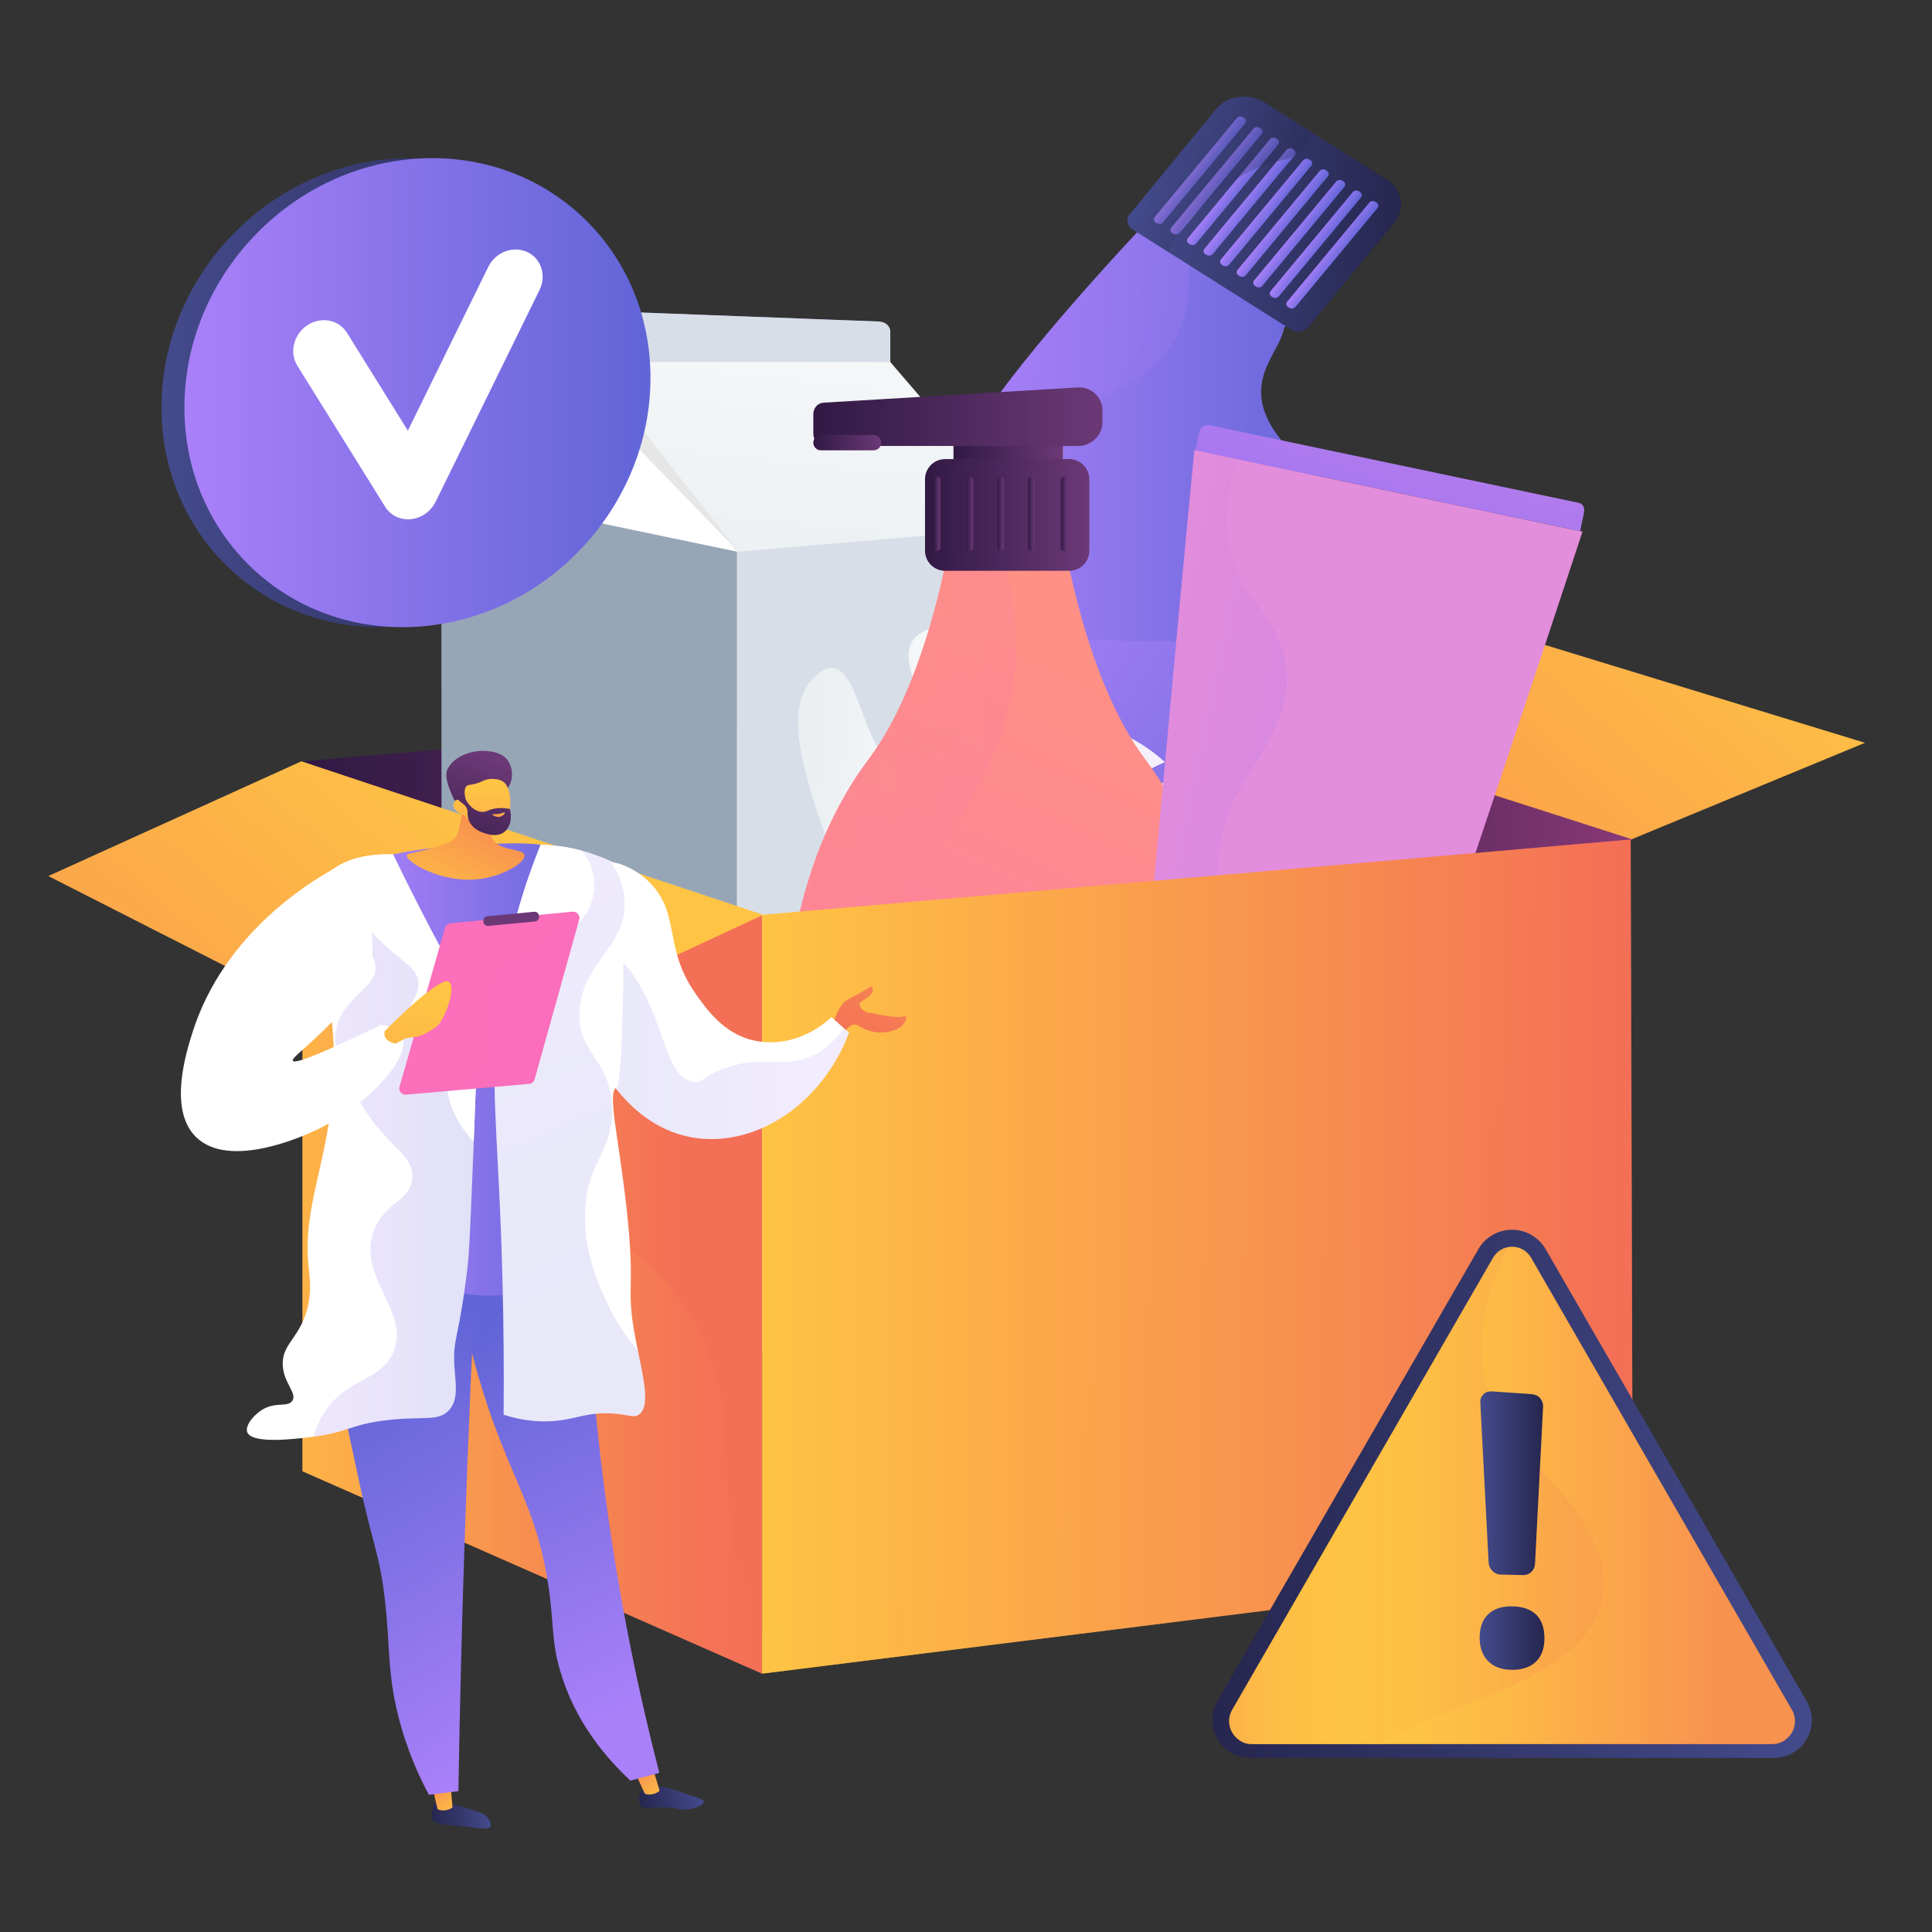 <svg width="80" height="80" viewBox="0 0 80 80" fill="none" xmlns="http://www.w3.org/2000/svg">
<rect x="0" y="0" width="80" height="80" fill="#333333" stroke="none"/>
<path d="M47.945 28.477L57.744 24.8L77.225 30.758L67.543 34.761L47.945 28.477Z" fill="url(#paint0_linear_1344_13644)"/>
<path d="M12.536 31.526L48.007 28.477V58.409L12.536 31.526Z" fill="url(#paint1_linear_1344_13644)"/>
<path d="M48.007 28.477L67.605 34.762L48.007 40.161V28.477Z" fill="url(#paint2_linear_1344_13644)"/>
<path d="M56.01 49.074C56.023 49.074 56.031 49.159 56.031 49.205C56.031 50.295 52.377 51.187 47.871 51.187C43.965 51.187 40.701 50.509 39.9 49.648H39.782C39.782 49.648 39.782 49.424 39.782 49.065V19.309C39.782 17.778 44.115 12.812 47.097 9.604C47.152 9.547 47.188 9.489 47.241 9.431C47.974 8.643 48.607 7.97 49.063 7.495L49.071 7.48C49.518 7.019 49.781 6.75 49.781 6.75L50.066 6.908L50.426 7.107L50.786 7.306L51.099 7.479L51.146 7.505L51.504 7.702L51.864 7.901L52.225 8.1L52.585 8.297L52.943 8.496L53.303 8.695L53.664 8.892L54.022 9.091L54.382 9.29L54.743 9.487L55.103 9.686L55.461 9.885L55.821 10.082L55.916 10.186C55.916 10.186 54.606 11.598 53.172 13.582V13.584C53.076 14.09 52.679 14.633 52.442 15.199C51.276 17.988 55.083 19.445 55.641 21.528C55.675 21.653 55.749 21.913 55.773 22.104H55.85V22.178C55.85 22.95 55.864 24.278 55.888 25.944C55.913 27.715 55.924 29.869 55.899 32.149L55.984 42.852L56.027 48.264L56.031 49.074L56.01 49.074Z" fill="url(#paint3_linear_1344_13644)"/>
<path d="M55.98 42.852C51.786 43.499 47.549 43.638 43.32 43.276C42.125 43.172 40.834 43.028 39.782 42.844V25.92C40.165 25.998 40.76 26.069 41.269 26.134C46.127 26.742 51.049 26.681 55.89 25.944C55.916 27.715 55.926 29.869 55.9 32.149L55.98 42.852Z" fill="url(#paint4_linear_1344_13644)"/>
<g opacity="0.9">
<path d="M50.971 31.584C48.603 31.884 46.671 32.969 45.477 34.813C45.151 35.316 44.928 35.927 44.909 36.505C44.888 37.132 45.077 37.74 45.392 38.298C45.671 38.791 45.969 39.24 46.46 39.596C46.486 39.615 46.513 39.633 46.54 39.651C46.553 39.659 46.566 39.664 46.579 39.672C46.589 38.519 46.812 36.551 48.159 35.975C47.621 36.843 47.195 38.61 47.233 39.935C48.395 40.199 49.865 39.662 50.727 39.077C51.361 38.645 51.795 38.01 52.099 37.367C52.89 35.694 51.716 33.862 52.509 32.199C52.626 31.954 52.698 31.611 52.954 31.445C52.292 31.472 51.628 31.501 50.971 31.584Z" fill="white"/>
<path d="M45.58 32.259C45.682 32.423 45.819 32.684 45.976 33.01C45.514 33.434 45.109 33.917 44.76 34.456C44.347 35.093 44.108 35.813 44.083 36.484C44.075 36.709 44.091 36.933 44.127 37.158C44.119 37.153 44.113 37.15 44.108 37.146C43.472 36.713 43.04 36.078 42.735 35.436C41.945 33.763 43.12 31.93 42.325 30.267C42.209 30.023 42.138 29.68 41.882 29.513C42.542 29.54 43.208 29.569 43.863 29.651C45.594 29.871 47.093 30.511 48.238 31.558C47.495 31.872 46.826 32.28 46.237 32.778C46.026 32.536 45.803 32.353 45.58 32.259Z" fill="white"/>
</g>
<path opacity="0.3" d="M56.01 49.074C56.023 49.074 56.031 49.159 56.031 49.206C56.031 50.295 52.377 51.187 47.871 51.187C43.965 51.187 40.701 50.509 39.9 49.648H39.782C39.782 49.648 39.782 49.424 39.782 49.065V19.309C39.782 17.778 44.115 12.812 47.097 9.604C47.152 9.547 47.188 9.489 47.241 9.431C47.855 9.729 48.489 10.112 49.16 10.588C49.16 10.588 49.953 14.313 46.689 15.881C43.993 17.176 40.557 21.626 41.236 26.134C41.377 27.083 41.703 28.035 42.256 28.961C43.867 31.654 46.634 34.23 46.556 37.453C46.524 38.758 45.892 39.869 45.121 40.957C44.688 41.565 43.811 42.404 43.285 43.276C42.851 43.996 42.656 44.738 43.156 45.389C43.895 46.35 45.868 46.402 47.024 46.642C49.982 47.26 53.168 47.281 56.025 48.264L56.031 49.074H56.01Z" fill="url(#paint5_linear_1344_13644)"/>
<path d="M57.75 9.197L54.177 13.549C54.011 13.75 53.693 13.794 53.465 13.651L48.388 10.443L46.896 9.5C46.667 9.355 46.617 9.076 46.782 8.875L50.353 4.521C50.815 3.96 51.71 3.831 52.352 4.237L54.317 5.479L57.424 7.443C58.066 7.849 58.21 8.633 57.75 9.197Z" fill="url(#paint6_linear_1344_13644)"/>
<path d="M48.158 9.207C48.098 9.28 47.982 9.296 47.899 9.243L47.856 9.215C47.773 9.162 47.755 9.061 47.816 8.988L51.215 4.891C51.276 4.819 51.392 4.803 51.474 4.855L51.517 4.883C51.6 4.936 51.618 5.037 51.558 5.11L48.158 9.207Z" fill="url(#paint7_linear_1344_13644)"/>
<path d="M48.843 9.645C48.783 9.718 48.667 9.734 48.584 9.681L48.542 9.653C48.459 9.6 48.441 9.499 48.501 9.426L51.901 5.329C51.961 5.256 52.077 5.24 52.16 5.293L52.203 5.321C52.285 5.374 52.304 5.475 52.243 5.548L48.843 9.645Z" fill="url(#paint8_linear_1344_13644)"/>
<path d="M49.529 10.083C49.468 10.155 49.352 10.171 49.27 10.118L49.227 10.091C49.144 10.038 49.126 9.936 49.186 9.864L52.586 5.767C52.646 5.694 52.762 5.678 52.845 5.731L52.888 5.758C52.971 5.811 52.989 5.913 52.928 5.986L49.529 10.083Z" fill="url(#paint9_linear_1344_13644)"/>
<path d="M50.214 10.521C50.154 10.593 50.038 10.609 49.955 10.556L49.912 10.529C49.829 10.476 49.811 10.374 49.871 10.302L53.271 6.205C53.332 6.132 53.448 6.116 53.53 6.169L53.573 6.196C53.656 6.249 53.674 6.351 53.614 6.424L50.214 10.521Z" fill="url(#paint10_linear_1344_13644)"/>
<path d="M50.9 10.959C50.839 11.031 50.723 11.047 50.641 10.994L50.598 10.967C50.515 10.914 50.497 10.812 50.557 10.74L53.957 6.643C54.017 6.57 54.133 6.554 54.216 6.607L54.259 6.634C54.342 6.687 54.36 6.789 54.3 6.862L50.9 10.959Z" fill="url(#paint11_linear_1344_13644)"/>
<path d="M51.585 11.396C51.525 11.469 51.409 11.485 51.326 11.432L51.283 11.405C51.2 11.352 51.182 11.25 51.242 11.178L54.642 7.081C54.702 7.008 54.818 6.992 54.901 7.045L54.944 7.072C55.027 7.125 55.045 7.227 54.985 7.3L51.585 11.396Z" fill="url(#paint12_linear_1344_13644)"/>
<path d="M52.27 11.834C52.21 11.907 52.094 11.923 52.011 11.87L51.968 11.843C51.885 11.79 51.867 11.688 51.927 11.615L55.327 7.519C55.388 7.446 55.504 7.43 55.586 7.483L55.629 7.51C55.712 7.563 55.73 7.665 55.67 7.738L52.27 11.834Z" fill="url(#paint13_linear_1344_13644)"/>
<path d="M52.955 12.272C52.895 12.345 52.779 12.361 52.696 12.308L52.653 12.281C52.571 12.228 52.552 12.126 52.613 12.053L56.013 7.957C56.073 7.884 56.189 7.868 56.272 7.921L56.314 7.948C56.397 8.001 56.416 8.103 56.355 8.176L52.955 12.272Z" fill="url(#paint14_linear_1344_13644)"/>
<path d="M53.641 12.71C53.58 12.783 53.464 12.799 53.382 12.746L53.339 12.719C53.256 12.666 53.238 12.564 53.298 12.491L56.698 8.395C56.758 8.322 56.874 8.306 56.957 8.359L57 8.386C57.083 8.439 57.101 8.541 57.041 8.614L53.641 12.71Z" fill="url(#paint15_linear_1344_13644)"/>
<path opacity="0.3" d="M54.317 5.479C54.215 5.851 54.005 6.214 53.596 6.446C53.424 6.545 53.214 6.619 52.964 6.662C52.937 6.668 52.907 6.671 52.877 6.681C52.651 6.723 52.413 6.798 52.172 6.9C51.867 7.025 51.555 7.19 51.245 7.384C50.68 7.739 50.126 8.189 49.654 8.671C49.329 8.996 49.043 9.336 48.817 9.671C48.817 9.671 48.815 9.671 48.815 9.673C48.632 9.937 48.488 10.197 48.388 10.443L46.896 9.5C46.667 9.355 46.617 9.076 46.782 8.875L50.353 4.521C50.815 3.96 51.71 3.831 52.352 4.237L54.317 5.479Z" fill="url(#paint16_linear_1344_13644)"/>
<path d="M36.715 15.733L24.233 15.657V13.272C24.233 13.048 24.45 12.867 24.709 12.876L36.248 13.313C36.51 13.323 36.715 13.501 36.715 13.719V15.733Z" fill="url(#paint17_linear_1344_13644)"/>
<path d="M36.865 15.733L24.369 15.145V13.271C24.369 13.046 24.587 12.865 24.846 12.875L36.397 13.312C36.66 13.322 36.865 13.5 36.865 13.718V15.733H36.865Z" fill="#D8DEE8"/>
<path d="M42.72 55.354L30.499 56.033V22.74L42.72 21.801V55.354Z" fill="#D8DEE8"/>
<path d="M38.707 25.977C35.586 26.767 40.472 30.818 37.715 31.664C35.526 32.337 35.787 26.24 33.783 27.971C31.755 29.724 34.448 34.951 35.813 38.964C37.167 42.943 37.237 48.688 33.164 47.681C32.026 47.399 31.197 46.987 30.499 46.531V56.033L42.72 55.354V27.331C41.749 26.236 40.354 25.56 38.707 25.977Z" fill="url(#paint18_linear_1344_13644)"/>
<path d="M30.506 56.033L18.293 53.501L18.275 20.286L30.506 22.74V56.033Z" fill="#97A6B7"/>
<path d="M30.539 22.847L18.307 20.294L24.476 14.925L30.539 22.847Z" fill="url(#paint19_linear_1344_13644)"/>
<g opacity="0.3">
<path d="M24.476 14.925L18.307 20.294L25.576 16.362L24.476 14.925Z" fill="#E6E6E6"/>
</g>
<path d="M18.287 45.73L18.291 53.5L30.506 56.033V46.553C28.625 45.017 27.717 43.376 24.425 42.594C22.155 42.055 19.91 43.856 18.287 45.73Z" fill="#D8DEE8"/>
<path d="M24.414 14.991H36.865L42.72 21.801L30.539 22.847L24.414 14.991Z" fill="url(#paint20_linear_1344_13644)"/>
<path d="M30.529 22.796L24.414 14.991L25.165 17.263L30.529 22.796Z" fill="#E6E6E6"/>
<path d="M31.557 37.915V69.302L12.525 60.923V31.526L12.524 31.543L31.557 37.915Z" fill="url(#paint21_linear_1344_13644)"/>
<path opacity="0.4" d="M31.558 67.474V69.302L12.525 60.923V31.526L12.548 31.543C13.505 33.615 13.727 36.115 13.872 38.413C14.162 43.013 16.027 47.398 20.063 48.793C20.594 48.977 21.128 49.174 21.666 49.386C25.793 51.023 29.829 53.668 30.035 59.38C30.157 62.741 30.41 65.32 31.558 67.474Z" fill="url(#paint22_linear_1344_13644)"/>
<path d="M31.606 37.88L17.78 44.304L2 36.275L12.474 31.526L31.606 37.88Z" fill="url(#paint23_linear_1344_13644)"/>
<path d="M51.005 48.118C51.145 42.994 51.128 36.373 47.402 31.411C44.945 28.139 44.06 22.376 44.06 22.376L41.694 22.918L39.327 22.376C39.327 22.376 38.442 28.139 35.985 31.411C32.26 36.373 32.243 42.994 32.382 48.118C32.321 49.245 32.329 50.264 32.407 51.113C32.417 51.225 32.437 51.335 32.459 51.444C32.46 51.48 32.46 51.516 32.46 51.551C32.461 52.81 33.309 53.832 34.526 54.056C35.886 54.307 38.59 54.527 41.694 54.453C44.797 54.527 47.501 54.307 48.861 54.056C50.078 53.832 50.926 52.81 50.927 51.551C50.927 51.516 50.928 51.48 50.928 51.444C50.951 51.335 50.97 51.225 50.98 51.113C51.058 50.264 51.066 49.245 51.005 48.118Z" fill="url(#paint24_linear_1344_13644)"/>
<path opacity="0.3" d="M47.648 49.802C45.596 44.117 38.219 45.178 36.825 41.147C35.44 37.141 41.943 33.947 42.073 26.932C42.1 25.453 41.844 24.086 41.444 22.86L39.327 22.376C39.327 22.376 38.442 28.139 35.985 31.411C31.352 37.581 32.454 46.318 32.46 51.551C32.461 52.81 33.309 53.832 34.526 54.056C36.865 54.487 43.17 54.83 48.66 53.739C49.223 53.627 49.732 53.336 50.129 52.931C49.571 52.802 49.082 52.562 48.688 52.184C48.004 51.527 48.031 50.864 47.648 49.802Z" fill="url(#paint25_linear_1344_13644)"/>
<path d="M44.017 17.831H39.482V19.736H44.017V17.831Z" fill="#D8DEE8"/>
<path d="M44.017 17.831H39.482V19.736H44.017V17.831Z" fill="url(#paint26_linear_1344_13644)"/>
<path d="M45.106 19.844C45.106 19.383 44.733 19.01 44.272 19.01H39.136C38.676 19.01 38.303 19.383 38.303 19.844V22.803C38.303 23.263 38.676 23.636 39.136 23.636H44.272C44.733 23.636 45.106 23.263 45.106 22.803V19.844Z" fill="url(#paint27_linear_1344_13644)"/>
<path d="M45.65 17.498C45.65 18.011 45.189 18.466 44.676 18.466H34.107C33.842 18.466 33.678 18.212 33.678 17.947V17.153C33.678 16.899 33.85 16.69 34.103 16.674L44.633 16.043C44.889 16.028 45.156 16.119 45.342 16.294C45.528 16.47 45.65 16.714 45.65 16.97V17.498H45.65Z" fill="url(#paint28_linear_1344_13644)"/>
<path d="M36.489 18.33C36.489 18.505 36.347 18.647 36.172 18.647H33.995C33.819 18.647 33.677 18.505 33.677 18.33C33.677 18.155 33.819 18.012 33.995 18.012H36.172C36.347 18.012 36.489 18.155 36.489 18.33Z" fill="url(#paint29_linear_1344_13644)"/>
<path d="M38.938 22.684C38.938 22.759 38.877 22.82 38.802 22.82C38.727 22.82 38.666 22.759 38.666 22.684V19.872C38.666 19.797 38.727 19.736 38.802 19.736C38.877 19.736 38.938 19.797 38.938 19.872V22.684Z" fill="url(#paint30_linear_1344_13644)"/>
<path d="M40.298 22.684C40.298 22.759 40.238 22.82 40.162 22.82C40.087 22.82 40.026 22.759 40.026 22.684V19.872C40.026 19.797 40.087 19.736 40.162 19.736C40.238 19.736 40.298 19.797 40.298 19.872V22.684Z" fill="url(#paint31_linear_1344_13644)"/>
<path d="M41.568 22.684C41.568 22.759 41.507 22.82 41.432 22.82C41.357 22.82 41.296 22.759 41.296 22.684V19.872C41.296 19.797 41.357 19.736 41.432 19.736C41.507 19.736 41.568 19.797 41.568 19.872V22.684Z" fill="url(#paint32_linear_1344_13644)"/>
<path d="M42.838 22.684C42.838 22.759 42.777 22.82 42.702 22.82C42.627 22.82 42.566 22.759 42.566 22.684V19.872C42.566 19.797 42.627 19.736 42.702 19.736C42.777 19.736 42.838 19.797 42.838 19.872V22.684Z" fill="url(#paint33_linear_1344_13644)"/>
<path d="M44.198 22.684C44.198 22.759 44.138 22.82 44.062 22.82C43.987 22.82 43.926 22.759 43.926 22.684V19.872C43.926 19.797 43.987 19.736 44.062 19.736C44.138 19.736 44.198 19.797 44.198 19.872V22.684Z" fill="url(#paint34_linear_1344_13644)"/>
<path d="M65.528 22.012C63.002 29.695 60.295 37.65 57.74 45.399C57.572 45.907 57.404 46.42 57.238 46.927C53.739 46.191 50.464 45.886 46.966 45.15C47.807 36.526 48.628 27.2 49.458 18.634L65.528 22.012Z" fill="url(#paint35_linear_1344_13644)"/>
<path d="M65.372 20.821L50.08 17.607C49.87 17.563 49.694 17.712 49.65 17.923L49.498 18.643L65.431 21.992L65.582 21.272C65.627 21.061 65.582 20.866 65.372 20.821Z" fill="url(#paint36_linear_1344_13644)"/>
<path opacity="0.3" d="M57.737 45.411C57.569 45.918 57.402 46.426 57.236 46.932C53.738 46.197 50.463 45.888 46.966 45.153C47.807 36.529 48.628 27.2 49.458 18.634L51.24 19.009C50.757 20.487 50.315 22.871 51.907 24.833C52.051 25.01 52.182 25.189 52.301 25.359C54.139 27.966 53.192 29.774 51.397 32.578C51.283 32.754 51.179 32.946 51.084 33.148C49.573 36.357 50.405 42.518 55.044 44.333C56.133 44.76 57.022 45.109 57.737 45.411Z" fill="url(#paint37_linear_1344_13644)"/>
<path opacity="0.3" d="M57.616 46.147L56.345 52.197L56.242 52.176C56.072 52.667 53.692 52.52 50.851 51.923C48.01 51.326 45.772 50.502 45.814 49.984L45.857 49.993L47.129 43.943L47.086 43.934C47.065 44.35 49.282 45.275 52.123 45.872C54.964 46.469 57.365 46.515 57.514 46.126L57.616 46.147Z" fill="#D8DEE8"/>
<path d="M57.616 46.147L56.535 51.29L56.433 51.269C56.284 51.658 53.883 51.612 51.042 51.015C48.201 50.418 45.984 49.493 46.005 49.077L46.048 49.086L47.129 43.943L47.086 43.934C47.065 44.35 49.282 45.275 52.123 45.872C54.963 46.469 57.365 46.515 57.514 46.126L57.616 46.147Z" fill="#D8DEE8"/>
<path d="M52.13 51.208C52.095 51.374 51.932 51.48 51.766 51.446L49.444 50.957C49.277 50.922 49.171 50.759 49.206 50.593L49.206 50.59C49.241 50.424 49.404 50.317 49.571 50.352L51.893 50.84C52.059 50.875 52.166 51.038 52.131 51.205L52.13 51.208Z" fill="#D8DEE8"/>
<path d="M67.611 64.787L31.557 69.302V37.88L64.317 35.04L67.518 34.762L67.611 64.787Z" fill="url(#paint38_linear_1344_13644)"/>
<path opacity="0.5" d="M67.611 64.787L31.557 69.302V67.513C32.227 67.187 33.112 66.932 33.947 66.754C36.743 66.159 41.746 67.197 43.492 64.29C45.735 60.55 43.815 55.758 48.274 53.199C50.379 51.992 52.888 52.091 55.206 51.795C57.185 51.541 59.029 50.998 60.374 49.108C62.533 46.068 62.69 42.119 63.243 38.563C63.463 37.143 63.858 35.984 64.341 35.04L67.53 34.762L67.611 64.787Z" fill="url(#paint39_linear_1344_13644)"/>
<path d="M51.805 72.792C51.233 72.792 50.7 72.515 50.414 72.019C50.128 71.524 50.128 70.924 50.414 70.428L61.219 51.721C61.505 51.225 62.038 50.921 62.611 50.921C63.183 50.921 63.716 51.231 64.002 51.726L74.807 70.442C75.093 70.938 75.093 71.523 74.807 72.019C74.521 72.514 73.988 72.792 73.416 72.792L51.805 72.792Z" fill="url(#paint40_linear_1344_13644)"/>
<path d="M74.204 71.733C74.041 72.014 73.741 72.219 73.416 72.219H51.805C51.48 72.219 51.18 72.014 51.018 71.733C50.855 71.451 50.855 71.089 51.018 70.807L61.823 52.084C61.956 51.854 62.181 51.692 62.436 51.642C62.493 51.631 62.551 51.623 62.611 51.623C62.935 51.623 63.236 51.796 63.398 52.078L74.204 70.808C74.366 71.089 74.366 71.451 74.204 71.733Z" fill="url(#paint41_linear_1344_13644)"/>
<path opacity="0.3" d="M62.105 70.021C59.793 70.981 58.236 71.454 57.264 72.219H51.805C51.48 72.219 51.18 72.014 51.018 71.733C50.855 71.451 50.855 71.089 51.018 70.807L61.823 52.085C61.956 51.854 62.181 51.692 62.436 51.643C61.489 53.512 60.184 57.389 63.42 60.495C67.861 64.76 67.323 67.856 62.105 70.021Z" fill="url(#paint42_linear_1344_13644)"/>
<path d="M63.076 65.221L62.134 65.199C61.872 65.192 61.654 64.968 61.641 64.704L61.296 58.07C61.289 57.933 61.338 57.82 61.432 57.728C61.526 57.636 61.656 57.606 61.791 57.615L63.413 57.728C63.546 57.737 63.673 57.782 63.764 57.885C63.855 57.989 63.903 58.114 63.896 58.247L63.561 64.76C63.547 65.021 63.334 65.227 63.076 65.221Z" fill="url(#paint43_linear_1344_13644)"/>
<path d="M61.622 66.842C61.858 66.617 62.188 66.508 62.614 66.515C63.052 66.522 63.385 66.638 63.612 66.862C63.839 67.085 63.952 67.411 63.952 67.84C63.952 68.254 63.837 68.575 63.605 68.802C63.372 69.03 63.042 69.144 62.614 69.144C62.194 69.144 61.864 69.026 61.626 68.79C61.388 68.553 61.269 68.229 61.269 67.819C61.269 67.393 61.387 67.067 61.622 66.842Z" fill="url(#paint44_linear_1344_13644)"/>
<path d="M34.468 42.496C34.468 42.496 34.682 41.657 35.038 41.435C35.394 41.214 35.898 40.977 36.013 40.879C36.129 40.782 36.263 41.073 35.931 41.295C35.599 41.518 35.599 41.518 35.599 41.518C35.592 41.58 35.601 41.627 35.612 41.661C35.665 41.819 35.844 41.927 36.066 41.947C36.919 42.126 37.253 42.135 37.383 42.096C37.402 42.091 37.476 42.067 37.508 42.1C37.558 42.153 37.468 42.32 37.429 42.379C37.198 42.731 36.397 42.885 35.797 42.609C35.578 42.508 35.495 42.4 35.335 42.427C35.081 42.471 34.925 42.805 34.833 43.083L34.468 42.496Z" fill="url(#paint45_linear_1344_13644)"/>
<path d="M35.156 42.763C34.913 42.547 34.67 42.331 34.427 42.115C34.338 42.205 33.041 43.47 31.229 43.087C29.981 42.822 29.261 41.797 28.8 41.143C27.415 39.178 28.243 37.736 26.752 36.401C26.338 36.03 25.525 35.581 24.994 35.718C23.729 36.044 23 39.85 24.225 42.844C24.472 43.448 25.833 46.775 28.921 47.135C31.414 47.426 34.058 45.669 35.156 42.763Z" fill="white"/>
<path opacity="0.15" d="M25.277 39.362C27.56 41.164 27.306 44.622 28.709 44.797C29.137 44.851 29.113 44.522 30.136 44.19C31.631 43.704 32.333 44.195 33.385 43.825C33.82 43.672 34.387 43.346 34.945 42.575C35.015 42.638 35.085 42.7 35.156 42.763C34.058 45.669 31.414 47.426 28.921 47.135C25.833 46.775 24.472 43.448 24.225 42.844C23.65 41.439 23.506 39.856 23.645 38.537C24.171 38.691 24.744 38.94 25.277 39.362Z" fill="url(#paint46_linear_1344_13644)"/>
<path d="M18.059 74.615C17.925 74.723 17.901 74.993 17.885 75.17C17.878 75.249 17.874 75.288 17.883 75.316C17.948 75.519 18.342 75.541 18.96 75.604C19.937 75.704 20.228 75.781 20.304 75.635C20.376 75.499 20.203 75.276 20.183 75.251C20.078 75.119 19.949 75.071 19.7 74.989C19.239 74.837 18.928 74.754 18.833 74.729C18.244 74.572 18.146 74.544 18.059 74.615Z" fill="url(#paint47_linear_1344_13644)"/>
<path d="M18.64 73.722L18.738 74.836C18.71 74.889 18.379 75.051 18.116 74.912L17.865 73.818L18.64 73.722Z" fill="url(#paint48_linear_1344_13644)"/>
<path d="M26.601 74.122C26.441 74.299 26.405 74.623 26.544 74.783C26.68 74.94 26.885 74.822 27.467 74.84C28.09 74.858 28.252 75.005 28.676 74.889C28.847 74.841 29.149 74.727 29.143 74.605C29.139 74.519 28.985 74.474 28.472 74.302C27.742 74.058 27.746 74.045 27.591 74.019C27.202 73.954 26.811 73.89 26.601 74.122Z" fill="url(#paint49_linear_1344_13644)"/>
<path d="M27 73.106L27.312 74.146C27.288 74.201 26.971 74.387 26.698 74.27L26.234 73.261L27 73.106Z" fill="url(#paint50_linear_1344_13644)"/>
<path d="M24.223 50.341C24.268 53.834 24.506 57.762 25.078 62.029C25.643 66.247 26.436 70.058 27.3 73.409C26.901 73.516 26.503 73.623 26.104 73.731C25.092 72.787 23.816 71.303 23.201 69.205C22.819 67.902 22.946 67.233 22.703 65.632C22.318 63.081 21.536 61.745 20.728 59.689C20.002 57.841 19.143 55.129 18.683 51.503C20.53 51.116 22.377 50.728 24.223 50.341Z" fill="url(#paint51_linear_1344_13644)"/>
<path d="M19.831 50.356C19.587 54.8 19.387 59.325 19.235 63.931C19.12 67.387 19.037 70.799 18.981 74.167C18.574 74.217 18.166 74.268 17.759 74.318C17.366 73.585 16.843 72.465 16.485 71.029C16.05 69.286 16.151 68.25 15.96 66.443C15.746 64.416 15.435 63.974 14.885 61.417C13.767 56.228 13.208 53.634 14.455 52.02C14.86 51.496 16.128 50.181 19.831 50.356Z" fill="url(#paint52_linear_1344_13644)"/>
<path d="M14.973 35.694C15.927 35.426 17.325 35.112 19.037 35.016C21.478 34.878 22.699 34.809 23.564 35.39C25.562 36.733 24.015 39.832 24.833 47.516C25.181 50.781 25.337 50.57 24.554 51.732C22.962 54.093 18.492 54.287 16.444 52.24C15.361 51.157 15.222 51.096 15.195 49.862C15.093 44.988 15.015 40.386 14.973 35.694Z" fill="url(#paint53_linear_1344_13644)"/>
<path d="M25.502 35.768C24.233 35.115 23.054 34.996 22.388 34.979C21.784 36.471 21.025 38.721 20.666 41.535C20.342 44.076 20.494 45.756 20.667 49.246C20.776 51.451 20.888 54.645 20.855 58.581C21.527 58.796 22.076 58.847 22.445 58.855C23.752 58.885 24.188 58.412 25.523 58.543C26.105 58.6 26.25 58.712 26.446 58.582C26.992 58.218 26.583 56.867 26.309 55.401C25.886 53.135 26.347 53.601 25.933 49.93C25.59 46.887 25.117 45.181 25.557 45.006C25.793 44.912 26.016 36.032 25.502 35.768Z" fill="white"/>
<path opacity="0.15" d="M24.223 50.341C24.241 48.051 25.46 47.727 25.338 45.757C25.214 43.773 23.949 43.664 23.993 41.957C24.046 39.88 25.938 39.225 25.864 37.338C25.839 36.702 25.597 36.141 25.284 35.666C24.099 35.108 23.015 34.995 22.388 34.979C21.784 36.471 21.025 38.721 20.666 41.536C20.342 44.076 20.494 45.757 20.667 49.246C20.776 51.451 20.888 54.646 20.855 58.581C21.527 58.797 22.076 58.847 22.445 58.855C23.752 58.885 24.188 58.413 25.523 58.543C26.105 58.6 26.25 58.712 26.446 58.582C26.923 58.264 26.671 57.193 26.417 55.95C26.016 55.432 25.603 54.934 25.162 54.001C24.829 53.296 24.211 51.986 24.223 50.341Z" fill="url(#paint54_linear_1344_13644)"/>
<path d="M19.47 41.963C19.769 43.098 19.741 44.001 19.709 44.835C19.534 49.428 19.444 51.738 19.367 52.392C18.994 55.568 18.73 55.37 18.821 56.66C18.869 57.35 18.982 57.941 18.605 58.376C18.154 58.894 17.506 58.614 15.911 58.819C14.445 59.008 14.407 59.321 12.822 59.511C12.179 59.589 10.421 59.8 10.237 59.3C10.139 59.033 10.502 58.594 10.852 58.377C11.423 58.023 11.909 58.29 12.102 58.008C12.323 57.684 11.727 57.272 11.707 56.496C11.688 55.723 12.264 55.471 12.621 54.522C12.954 53.637 12.82 52.884 12.769 52.351C12.54 49.972 13.587 48.09 13.793 44.938C14.115 40.029 12.016 37.873 13.441 36.3C14.213 35.448 15.482 35.358 16.276 35.377C17.101 37.095 17.811 38.447 18.314 39.376C18.857 40.378 19.213 40.988 19.47 41.963Z" fill="white"/>
<path d="M22.667 40.697C22.55 40.294 22.18 39.907 22.325 39.432C22.411 39.152 22.636 38.97 22.808 38.862C23.947 38.606 24.713 37.541 24.599 36.423C24.554 35.974 24.37 35.56 24.091 35.225C23.396 35.039 22.796 34.989 22.388 34.979C21.784 36.471 21.025 38.721 20.666 41.535C20.513 42.734 20.467 43.742 20.478 44.838C20.675 44.209 20.952 43.738 21.246 43.381C21.743 42.776 22.953 41.679 22.667 40.697Z" fill="white"/>
<g opacity="0.64">
<path opacity="0.3" d="M19.47 41.962C19.214 40.988 18.857 40.378 18.314 39.376C17.811 38.447 17.101 37.095 16.276 35.377C16.084 35.373 15.863 35.375 15.628 35.392C14.373 37.126 14.293 38.096 14.585 38.671C14.869 39.231 15.463 39.34 15.541 39.946C15.662 40.892 14.285 41.216 13.947 42.496C13.652 43.613 14.342 44.729 14.992 45.779C16.097 47.566 17.108 47.786 17.071 48.743C17.032 49.738 15.927 49.755 15.477 50.974C14.772 52.883 16.964 54.256 16.306 55.946C15.796 57.255 14.257 57.004 13.31 58.687C13.16 58.954 13.053 59.224 12.973 59.491C14.407 59.3 14.495 59.002 15.912 58.819C17.506 58.614 18.154 58.894 18.605 58.376C18.983 57.941 18.869 57.35 18.821 56.66C18.73 55.37 18.994 55.568 19.367 52.392C19.445 51.738 19.534 49.428 19.709 44.835C19.741 44.001 19.769 43.098 19.47 41.962Z" fill="url(#paint55_linear_1344_13644)"/>
</g>
<path d="M16.119 39.312C16.766 39.888 17.235 40.082 17.316 40.631C17.405 41.236 16.901 41.438 16.986 42.027C17.094 42.764 17.928 42.765 18.358 43.707C18.64 44.323 18.395 44.567 18.564 45.365C18.667 45.851 18.922 46.529 19.615 47.281C19.644 46.55 19.675 45.737 19.709 44.835C19.741 44.001 19.769 43.098 19.47 41.963C19.213 40.988 18.857 40.378 18.314 39.376C17.811 38.447 17.101 37.095 16.276 35.377C15.811 35.366 15.182 35.394 14.586 35.589C14.38 35.964 14.346 36.263 14.341 36.423C14.294 37.691 15.686 38.928 16.119 39.312Z" fill="white"/>
<path d="M19.219 32.348C19.225 33.072 19.144 33.646 19.068 34.039C18.98 34.49 18.917 34.606 18.837 34.7C18.716 34.843 18.532 34.962 17.495 35.219C16.93 35.359 16.858 35.355 16.845 35.411C16.785 35.684 18.324 36.616 19.914 36.391C20.887 36.254 21.772 35.699 21.718 35.407C21.663 35.114 20.691 35.271 20.401 34.74C20.2 34.371 20.426 33.847 20.693 33.413C20.434 32.928 19.477 32.833 19.219 32.348Z" fill="url(#paint56_linear_1344_13644)"/>
<path d="M21.025 32.635C21.255 32.329 21.269 31.797 21.004 31.46C20.776 31.17 20.418 31.129 20.203 31.104C19.582 31.032 18.797 31.292 18.524 31.864C18.363 32.203 18.713 32.908 18.767 33.035C18.829 33.178 18.942 33.227 19.046 33.335C19.19 33.485 19.416 33.724 19.784 34.124C19.813 34.006 19.856 33.86 19.925 33.702C19.952 33.641 20.059 33.403 20.221 33.206C20.544 32.811 20.807 32.924 21.025 32.635Z" fill="url(#paint57_linear_1344_13644)"/>
<path d="M19.259 33.788C19.259 33.788 19.667 34.458 20.481 34.405C21.21 34.358 21.317 32.724 20.851 32.377C20.696 32.262 20.385 32.214 20.132 32.284C19.983 32.326 19.932 32.388 19.687 32.452C19.461 32.511 19.397 32.486 19.328 32.543C19.243 32.615 19.18 32.791 19.323 33.269C19.184 33.128 19.017 33.074 18.899 33.13C18.88 33.139 18.83 33.173 18.802 33.224C18.7 33.411 18.87 33.649 19.259 33.788Z" fill="url(#paint58_linear_1344_13644)"/>
<path d="M19.295 32.445C19.331 32.471 19.223 32.603 19.215 32.788C19.2 33.148 19.564 33.581 19.936 33.617C20.156 33.639 20.216 33.506 20.58 33.468C20.805 33.444 20.992 33.473 21.11 33.499C21.224 33.894 21.117 34.287 20.853 34.47C20.568 34.667 20.205 34.547 20.054 34.498C19.952 34.464 19.627 34.358 19.456 34.059C19.279 33.748 19.453 33.561 19.25 33.351C19.147 33.245 19.013 33.199 18.881 32.993C18.846 32.937 18.822 32.888 18.808 32.855C18.996 32.656 19.244 32.407 19.295 32.445Z" fill="url(#paint59_linear_1344_13644)"/>
<path d="M20.845 33.645C20.845 33.645 20.688 33.727 20.416 33.712C20.403 33.711 20.388 33.715 20.387 33.722C20.38 33.748 20.555 33.863 20.716 33.818C20.83 33.786 20.919 33.678 20.903 33.651C20.897 33.639 20.871 33.64 20.845 33.645Z" fill="url(#paint60_linear_1344_13644)"/>
<path d="M16.646 42.909C17.061 43.792 15.152 45.846 13.03 46.822C12.598 47.021 9.494 48.448 8.11 47.076C6.967 45.941 7.705 43.596 7.968 42.759C9.262 38.647 12.922 36.343 14.587 35.589C15.829 38.695 15.409 40.292 15.121 40.725C14.821 41.176 13.981 42.125 13.089 42.96C12.462 43.548 12.071 43.834 12.124 43.926C12.189 44.04 12.925 43.824 15.78 42.434C16.111 42.488 16.504 42.608 16.646 42.909Z" fill="white"/>
<path d="M23.709 37.753L18.654 38.227C18.547 38.237 18.458 38.311 18.429 38.413L16.543 45C16.493 45.175 16.633 45.345 16.814 45.329L21.91 44.879C22.018 44.87 22.108 44.795 22.137 44.691L23.982 38.08C24.03 37.906 23.889 37.736 23.709 37.753Z" fill="url(#paint61_linear_1344_13644)"/>
<path d="M15.924 42.703C15.924 42.703 17.665 40.922 18.374 40.659C19.082 40.396 18.455 42.274 18.04 42.539C17.625 42.804 17.463 42.906 17.139 42.946C16.815 42.987 16.815 42.987 16.815 42.987L16.39 43.213C16.39 43.213 15.843 43.149 15.924 42.703Z" fill="url(#paint62_linear_1344_13644)"/>
<path opacity="0.3" d="M20.344 43.451C20.535 42.41 19.947 41.602 20.51 40.626C21.089 39.622 22.106 39.792 22.836 38.965C23.069 38.701 23.277 38.328 23.38 37.784L23.709 37.753C23.889 37.736 24.03 37.906 23.982 38.08L22.137 44.691C22.108 44.795 22.018 44.87 21.91 44.879L19.322 45.107C19.981 44.516 20.253 43.948 20.344 43.451Z" fill="url(#paint63_linear_1344_13644)"/>
<path d="M22.322 37.956C22.331 38.056 22.258 38.146 22.157 38.155L20.218 38.34C20.118 38.35 20.029 38.276 20.019 38.176L20.016 38.139C20.006 38.038 20.08 37.949 20.18 37.94L22.119 37.755C22.22 37.745 22.309 37.819 22.318 37.919L22.322 37.956Z" fill="url(#paint64_linear_1344_13644)"/>
<path d="M25.986 15.644C25.986 20.979 21.686 25.592 16.366 25.948C11.028 26.305 6.687 22.243 6.687 16.874C6.687 11.505 11.028 6.89 16.366 6.566C21.686 6.243 25.986 10.308 25.986 15.644Z" fill="url(#paint65_linear_1344_13644)"/>
<path d="M16.026 21.501C15.608 21.528 15.219 21.334 15.002 20.986L11.364 15.145C11.024 14.597 11.207 13.848 11.774 13.47C12.341 13.093 13.077 13.231 13.417 13.778L15.94 17.833L19.269 11.053C19.567 10.445 20.285 10.166 20.871 10.43C21.457 10.694 21.691 11.4 21.392 12.008L17.091 20.776C16.894 21.177 16.502 21.454 16.068 21.497C16.054 21.499 16.04 21.5 16.026 21.501Z" fill="url(#paint66_linear_1344_13644)"/>
<path d="M26.935 15.644C26.935 20.979 22.635 25.592 17.315 25.948C11.977 26.305 7.636 22.243 7.636 16.874C7.636 11.505 11.977 6.89 17.315 6.566C22.635 6.243 26.935 10.308 26.935 15.644Z" fill="url(#paint67_linear_1344_13644)"/>
<path d="M16.975 21.501C16.556 21.528 16.167 21.334 15.95 20.986L12.313 15.145C11.972 14.597 12.156 13.848 12.723 13.47C13.29 13.093 14.025 13.231 14.366 13.778L16.889 17.833L20.217 11.053C20.516 10.445 21.234 10.166 21.82 10.43C22.406 10.694 22.639 11.4 22.341 12.008L18.039 20.776C17.842 21.177 17.451 21.454 17.017 21.497C17.003 21.499 16.989 21.5 16.975 21.501Z" fill="white"/>
<defs>
<linearGradient id="paint0_linear_1344_13644" x1="70.792" y1="20.194" x2="42.762" y2="52.381" gradientUnits="userSpaceOnUse">
<stop stop-color="#FFC444"/>
<stop offset="0.996" stop-color="#F36F56"/>
</linearGradient>
<linearGradient id="paint1_linear_1344_13644" x1="12.536" y1="43.443" x2="48.007" y2="43.443" gradientUnits="userSpaceOnUse">
<stop stop-color="#311944"/>
<stop offset="1" stop-color="#893976"/>
</linearGradient>
<linearGradient id="paint2_linear_1344_13644" x1="48.007" y1="34.319" x2="67.605" y2="34.319" gradientUnits="userSpaceOnUse">
<stop stop-color="#311944"/>
<stop offset="1" stop-color="#893976"/>
</linearGradient>
<linearGradient id="paint3_linear_1344_13644" x1="39.782" y1="28.968" x2="56.031" y2="28.968" gradientUnits="userSpaceOnUse">
<stop stop-color="#AA80F9"/>
<stop offset="0.996" stop-color="#6165D7"/>
</linearGradient>
<linearGradient id="paint4_linear_1344_13644" x1="38.541" y1="27.625" x2="57.183" y2="41.2" gradientUnits="userSpaceOnUse">
<stop stop-color="#AA80F9"/>
<stop offset="0.996" stop-color="#6165D7"/>
</linearGradient>
<linearGradient id="paint5_linear_1344_13644" x1="35.883" y1="23.864" x2="61.192" y2="42.294" gradientUnits="userSpaceOnUse">
<stop stop-color="#AA80F9"/>
<stop offset="0.996" stop-color="#6165D7"/>
</linearGradient>
<linearGradient id="paint6_linear_1344_13644" x1="46.685" y1="8.867" x2="58.019" y2="8.867" gradientUnits="userSpaceOnUse">
<stop stop-color="#444B8C"/>
<stop offset="0.996" stop-color="#26264F"/>
</linearGradient>
<linearGradient id="paint7_linear_1344_13644" x1="49.386" y1="6.83" x2="49.987" y2="7.268" gradientUnits="userSpaceOnUse">
<stop stop-color="#AA80F9"/>
<stop offset="0.996" stop-color="#6165D7"/>
</linearGradient>
<linearGradient id="paint8_linear_1344_13644" x1="50.072" y1="7.268" x2="50.672" y2="7.706" gradientUnits="userSpaceOnUse">
<stop stop-color="#AA80F9"/>
<stop offset="0.996" stop-color="#6165D7"/>
</linearGradient>
<linearGradient id="paint9_linear_1344_13644" x1="50.757" y1="7.706" x2="51.358" y2="8.144" gradientUnits="userSpaceOnUse">
<stop stop-color="#AA80F9"/>
<stop offset="0.996" stop-color="#6165D7"/>
</linearGradient>
<linearGradient id="paint10_linear_1344_13644" x1="51.442" y1="8.144" x2="52.043" y2="8.582" gradientUnits="userSpaceOnUse">
<stop stop-color="#AA80F9"/>
<stop offset="0.996" stop-color="#6165D7"/>
</linearGradient>
<linearGradient id="paint11_linear_1344_13644" x1="52.128" y1="8.582" x2="52.729" y2="9.019" gradientUnits="userSpaceOnUse">
<stop stop-color="#AA80F9"/>
<stop offset="0.996" stop-color="#6165D7"/>
</linearGradient>
<linearGradient id="paint12_linear_1344_13644" x1="52.813" y1="9.02" x2="53.414" y2="9.457" gradientUnits="userSpaceOnUse">
<stop stop-color="#AA80F9"/>
<stop offset="0.996" stop-color="#6165D7"/>
</linearGradient>
<linearGradient id="paint13_linear_1344_13644" x1="53.498" y1="9.458" x2="54.099" y2="9.895" gradientUnits="userSpaceOnUse">
<stop stop-color="#AA80F9"/>
<stop offset="0.996" stop-color="#6165D7"/>
</linearGradient>
<linearGradient id="paint14_linear_1344_13644" x1="54.184" y1="9.896" x2="54.784" y2="10.333" gradientUnits="userSpaceOnUse">
<stop stop-color="#AA80F9"/>
<stop offset="0.996" stop-color="#6165D7"/>
</linearGradient>
<linearGradient id="paint15_linear_1344_13644" x1="54.869" y1="10.334" x2="55.47" y2="10.771" gradientUnits="userSpaceOnUse">
<stop stop-color="#AA80F9"/>
<stop offset="0.996" stop-color="#6165D7"/>
</linearGradient>
<linearGradient id="paint16_linear_1344_13644" x1="48.766" y1="6.15" x2="52.169" y2="8.628" gradientUnits="userSpaceOnUse">
<stop stop-color="#444B8C"/>
<stop offset="0.996" stop-color="#26264F"/>
</linearGradient>
<linearGradient id="paint17_linear_1344_13644" x1="30.188" y1="17.179" x2="31.163" y2="8.03" gradientUnits="userSpaceOnUse">
<stop stop-color="#AA80F9"/>
<stop offset="0.996" stop-color="#6165D7"/>
</linearGradient>
<linearGradient id="paint18_linear_1344_13644" x1="33.04" y1="40.827" x2="41.423" y2="41.289" gradientUnits="userSpaceOnUse">
<stop offset="0.004" stop-color="#EBEFF2"/>
<stop offset="1" stop-color="white"/>
</linearGradient>
<linearGradient id="paint19_linear_1344_13644" x1="21.335" y1="17.585" x2="26.417" y2="19.774" gradientUnits="userSpaceOnUse">
<stop offset="0.004" stop-color="#EBEFF2"/>
<stop offset="1" stop-color="white"/>
</linearGradient>
<linearGradient id="paint20_linear_1344_13644" x1="32.844" y1="25.181" x2="35.138" y2="3.652" gradientUnits="userSpaceOnUse">
<stop offset="0.004" stop-color="#EBEFF2"/>
<stop offset="1" stop-color="white"/>
</linearGradient>
<linearGradient id="paint21_linear_1344_13644" x1="4.605" y1="50.414" x2="28.502" y2="50.414" gradientUnits="userSpaceOnUse">
<stop stop-color="#FFC444"/>
<stop offset="0.996" stop-color="#F36F56"/>
</linearGradient>
<linearGradient id="paint22_linear_1344_13644" x1="12.525" y1="50.414" x2="31.558" y2="50.414" gradientUnits="userSpaceOnUse">
<stop stop-color="#FFC444"/>
<stop offset="0.996" stop-color="#F36F56"/>
</linearGradient>
<linearGradient id="paint23_linear_1344_13644" x1="20.673" y1="32.634" x2="-8.514" y2="66.15" gradientUnits="userSpaceOnUse">
<stop stop-color="#FFC444"/>
<stop offset="0.996" stop-color="#F36F56"/>
</linearGradient>
<linearGradient id="paint24_linear_1344_13644" x1="48.701" y1="29.608" x2="33.843" y2="61.415" gradientUnits="userSpaceOnUse">
<stop stop-color="#FF9085"/>
<stop offset="1" stop-color="#FB6FBB"/>
</linearGradient>
<linearGradient id="paint25_linear_1344_13644" x1="32.342" y1="38.422" x2="50.129" y2="38.422" gradientUnits="userSpaceOnUse">
<stop stop-color="#FF9085"/>
<stop offset="1" stop-color="#FB6FBB"/>
</linearGradient>
<linearGradient id="paint26_linear_1344_13644" x1="39.482" y1="18.783" x2="44.017" y2="18.783" gradientUnits="userSpaceOnUse">
<stop stop-color="#311944"/>
<stop offset="1" stop-color="#6B3976"/>
</linearGradient>
<linearGradient id="paint27_linear_1344_13644" x1="38.303" y1="21.323" x2="45.106" y2="21.323" gradientUnits="userSpaceOnUse">
<stop stop-color="#311944"/>
<stop offset="1" stop-color="#6B3976"/>
</linearGradient>
<linearGradient id="paint28_linear_1344_13644" x1="33.678" y1="17.254" x2="45.65" y2="17.254" gradientUnits="userSpaceOnUse">
<stop stop-color="#311944"/>
<stop offset="1" stop-color="#6B3976"/>
</linearGradient>
<linearGradient id="paint29_linear_1344_13644" x1="33.677" y1="18.33" x2="36.489" y2="18.33" gradientUnits="userSpaceOnUse">
<stop stop-color="#311944"/>
<stop offset="1" stop-color="#6B3976"/>
</linearGradient>
<linearGradient id="paint30_linear_1344_13644" x1="38.666" y1="21.278" x2="38.938" y2="21.278" gradientUnits="userSpaceOnUse">
<stop stop-color="#311944"/>
<stop offset="1" stop-color="#6B3976"/>
</linearGradient>
<linearGradient id="paint31_linear_1344_13644" x1="40.026" y1="21.278" x2="40.298" y2="21.278" gradientUnits="userSpaceOnUse">
<stop stop-color="#311944"/>
<stop offset="1" stop-color="#6B3976"/>
</linearGradient>
<linearGradient id="paint32_linear_1344_13644" x1="41.296" y1="21.278" x2="41.568" y2="21.278" gradientUnits="userSpaceOnUse">
<stop stop-color="#311944"/>
<stop offset="1" stop-color="#6B3976"/>
</linearGradient>
<linearGradient id="paint33_linear_1344_13644" x1="42.566" y1="21.278" x2="42.838" y2="21.278" gradientUnits="userSpaceOnUse">
<stop stop-color="#311944"/>
<stop offset="1" stop-color="#6B3976"/>
</linearGradient>
<linearGradient id="paint34_linear_1344_13644" x1="43.926" y1="21.278" x2="44.198" y2="21.278" gradientUnits="userSpaceOnUse">
<stop stop-color="#311944"/>
<stop offset="1" stop-color="#6B3976"/>
</linearGradient>
<linearGradient id="paint35_linear_1344_13644" x1="52.795" y1="36.855" x2="43.129" y2="70.876" gradientUnits="userSpaceOnUse">
<stop offset="0.004" stop-color="#E38DDD"/>
<stop offset="1" stop-color="#9571F6"/>
</linearGradient>
<linearGradient id="paint36_linear_1344_13644" x1="62.571" y1="4.135" x2="55.447" y2="26.535" gradientUnits="userSpaceOnUse">
<stop offset="0.004" stop-color="#E38DDD"/>
<stop offset="1" stop-color="#9571F6"/>
</linearGradient>
<linearGradient id="paint37_linear_1344_13644" x1="46.736" y1="31.584" x2="60.055" y2="34.383" gradientUnits="userSpaceOnUse">
<stop offset="0.004" stop-color="#E38DDD"/>
<stop offset="1" stop-color="#9571F6"/>
</linearGradient>
<linearGradient id="paint38_linear_1344_13644" x1="31.557" y1="52.032" x2="67.611" y2="52.032" gradientUnits="userSpaceOnUse">
<stop stop-color="#FFC444"/>
<stop offset="0.996" stop-color="#F36F56"/>
</linearGradient>
<linearGradient id="paint39_linear_1344_13644" x1="31.557" y1="52.032" x2="67.611" y2="52.032" gradientUnits="userSpaceOnUse">
<stop stop-color="#FFC444"/>
<stop offset="0.996" stop-color="#F36F56"/>
</linearGradient>
<linearGradient id="paint40_linear_1344_13644" x1="50.2" y1="61.857" x2="75.021" y2="61.857" gradientUnits="userSpaceOnUse">
<stop offset="0.004" stop-color="#26264F"/>
<stop offset="1" stop-color="#444B8C"/>
</linearGradient>
<linearGradient id="paint41_linear_1344_13644" x1="50.896" y1="61.921" x2="74.325" y2="61.921" gradientUnits="userSpaceOnUse">
<stop stop-color="#FCB148"/>
<stop offset="0.052" stop-color="#FDBA46"/>
<stop offset="0.142" stop-color="#FFC244"/>
<stop offset="0.318" stop-color="#FFC444"/>
<stop offset="0.485" stop-color="#FDB946"/>
<stop offset="0.775" stop-color="#F99C4D"/>
<stop offset="0.866" stop-color="#F8924F"/>
<stop offset="1" stop-color="#F8924F"/>
</linearGradient>
<linearGradient id="paint42_linear_1344_13644" x1="50.896" y1="61.931" x2="66.418" y2="61.931" gradientUnits="userSpaceOnUse">
<stop stop-color="#FCB148"/>
<stop offset="0.052" stop-color="#FDBA46"/>
<stop offset="0.142" stop-color="#FFC244"/>
<stop offset="0.318" stop-color="#FFC444"/>
<stop offset="0.485" stop-color="#FDB946"/>
<stop offset="0.775" stop-color="#F99C4D"/>
<stop offset="0.866" stop-color="#F8924F"/>
<stop offset="1" stop-color="#F8924F"/>
</linearGradient>
<linearGradient id="paint43_linear_1344_13644" x1="61.295" y1="61.417" x2="63.897" y2="61.417" gradientUnits="userSpaceOnUse">
<stop stop-color="#444B8C"/>
<stop offset="0.996" stop-color="#26264F"/>
</linearGradient>
<linearGradient id="paint44_linear_1344_13644" x1="61.269" y1="67.829" x2="63.952" y2="67.829" gradientUnits="userSpaceOnUse">
<stop stop-color="#444B8C"/>
<stop offset="0.996" stop-color="#26264F"/>
</linearGradient>
<linearGradient id="paint45_linear_1344_13644" x1="40.325" y1="30.717" x2="35.483" y2="43.688" gradientUnits="userSpaceOnUse">
<stop stop-color="#FFC444"/>
<stop offset="0.996" stop-color="#F36F56"/>
</linearGradient>
<linearGradient id="paint46_linear_1344_13644" x1="35.156" y1="42.852" x2="23.596" y2="42.852" gradientUnits="userSpaceOnUse">
<stop stop-color="#AA80F9"/>
<stop offset="0.996" stop-color="#6165D7"/>
</linearGradient>
<linearGradient id="paint47_linear_1344_13644" x1="20.309" y1="75.113" x2="17.875" y2="75.183" gradientUnits="userSpaceOnUse">
<stop stop-color="#444B8C"/>
<stop offset="0.996" stop-color="#26264F"/>
</linearGradient>
<linearGradient id="paint48_linear_1344_13644" x1="18.913" y1="75.147" x2="17.582" y2="73.084" gradientUnits="userSpaceOnUse">
<stop stop-color="#FFC444"/>
<stop offset="0.996" stop-color="#F36F56"/>
</linearGradient>
<linearGradient id="paint49_linear_1344_13644" x1="29.004" y1="74.093" x2="26.51" y2="74.779" gradientUnits="userSpaceOnUse">
<stop stop-color="#444B8C"/>
<stop offset="0.996" stop-color="#26264F"/>
</linearGradient>
<linearGradient id="paint50_linear_1344_13644" x1="27.459" y1="74.492" x2="25.943" y2="72.495" gradientUnits="userSpaceOnUse">
<stop stop-color="#FFC444"/>
<stop offset="0.996" stop-color="#F36F56"/>
</linearGradient>
<linearGradient id="paint51_linear_1344_13644" x1="28.154" y1="69.883" x2="21.256" y2="54.331" gradientUnits="userSpaceOnUse">
<stop stop-color="#AA80F9"/>
<stop offset="0.996" stop-color="#6165D7"/>
</linearGradient>
<linearGradient id="paint52_linear_1344_13644" x1="23.974" y1="70.969" x2="15.221" y2="56.379" gradientUnits="userSpaceOnUse">
<stop stop-color="#AA80F9"/>
<stop offset="0.996" stop-color="#6165D7"/>
</linearGradient>
<linearGradient id="paint53_linear_1344_13644" x1="14.973" y1="44.285" x2="25.119" y2="44.285" gradientUnits="userSpaceOnUse">
<stop stop-color="#AA80F9"/>
<stop offset="0.996" stop-color="#6165D7"/>
</linearGradient>
<linearGradient id="paint54_linear_1344_13644" x1="14.746" y1="28.224" x2="25.962" y2="53.598" gradientUnits="userSpaceOnUse">
<stop stop-color="#AA80F9"/>
<stop offset="0.996" stop-color="#6165D7"/>
</linearGradient>
<linearGradient id="paint55_linear_1344_13644" x1="12.973" y1="47.433" x2="19.728" y2="47.433" gradientUnits="userSpaceOnUse">
<stop stop-color="#AA80F9"/>
<stop offset="0.996" stop-color="#6165D7"/>
</linearGradient>
<linearGradient id="paint56_linear_1344_13644" x1="18.059" y1="37.99" x2="21.193" y2="31.466" gradientUnits="userSpaceOnUse">
<stop stop-color="#FFC444"/>
<stop offset="0.996" stop-color="#F36F56"/>
</linearGradient>
<linearGradient id="paint57_linear_1344_13644" x1="18.318" y1="36.028" x2="20.142" y2="31.345" gradientUnits="userSpaceOnUse">
<stop stop-color="#311944"/>
<stop offset="1" stop-color="#6B3976"/>
</linearGradient>
<linearGradient id="paint58_linear_1344_13644" x1="19.92" y1="32.648" x2="20.279" y2="39.461" gradientUnits="userSpaceOnUse">
<stop stop-color="#FFC444"/>
<stop offset="0.996" stop-color="#F36F56"/>
</linearGradient>
<linearGradient id="paint59_linear_1344_13644" x1="18.882" y1="36.249" x2="20.707" y2="31.562" gradientUnits="userSpaceOnUse">
<stop stop-color="#311944"/>
<stop offset="1" stop-color="#6B3976"/>
</linearGradient>
<linearGradient id="paint60_linear_1344_13644" x1="20.675" y1="33.422" x2="20.582" y2="34.277" gradientUnits="userSpaceOnUse">
<stop stop-color="#FFC444"/>
<stop offset="1" stop-color="#F36F56"/>
</linearGradient>
<linearGradient id="paint61_linear_1344_13644" x1="21.824" y1="55.252" x2="21.098" y2="48.883" gradientUnits="userSpaceOnUse">
<stop stop-color="#FF9085"/>
<stop offset="1" stop-color="#FB6FBB"/>
</linearGradient>
<linearGradient id="paint62_linear_1344_13644" x1="17.401" y1="41.318" x2="14.835" y2="57.01" gradientUnits="userSpaceOnUse">
<stop stop-color="#FFC444"/>
<stop offset="0.996" stop-color="#F36F56"/>
</linearGradient>
<linearGradient id="paint63_linear_1344_13644" x1="23.2" y1="55.095" x2="22.474" y2="48.726" gradientUnits="userSpaceOnUse">
<stop stop-color="#FF9085"/>
<stop offset="1" stop-color="#FB6FBB"/>
</linearGradient>
<linearGradient id="paint64_linear_1344_13644" x1="21.423" y1="39.251" x2="21.305" y2="38.691" gradientUnits="userSpaceOnUse">
<stop stop-color="#311944"/>
<stop offset="1" stop-color="#6B3976"/>
</linearGradient>
<linearGradient id="paint65_linear_1344_13644" x1="6.687" y1="16.259" x2="25.986" y2="16.259" gradientUnits="userSpaceOnUse">
<stop stop-color="#444B8C"/>
<stop offset="0.996" stop-color="#26264F"/>
</linearGradient>
<linearGradient id="paint66_linear_1344_13644" x1="11.193" y1="15.917" x2="21.522" y2="15.917" gradientUnits="userSpaceOnUse">
<stop stop-color="#444B8C"/>
<stop offset="0.996" stop-color="#26264F"/>
</linearGradient>
<linearGradient id="paint67_linear_1344_13644" x1="7.636" y1="16.259" x2="26.935" y2="16.259" gradientUnits="userSpaceOnUse">
<stop stop-color="#AA80F9"/>
<stop offset="0.996" stop-color="#6165D7"/>
</linearGradient>
</defs>
</svg>
